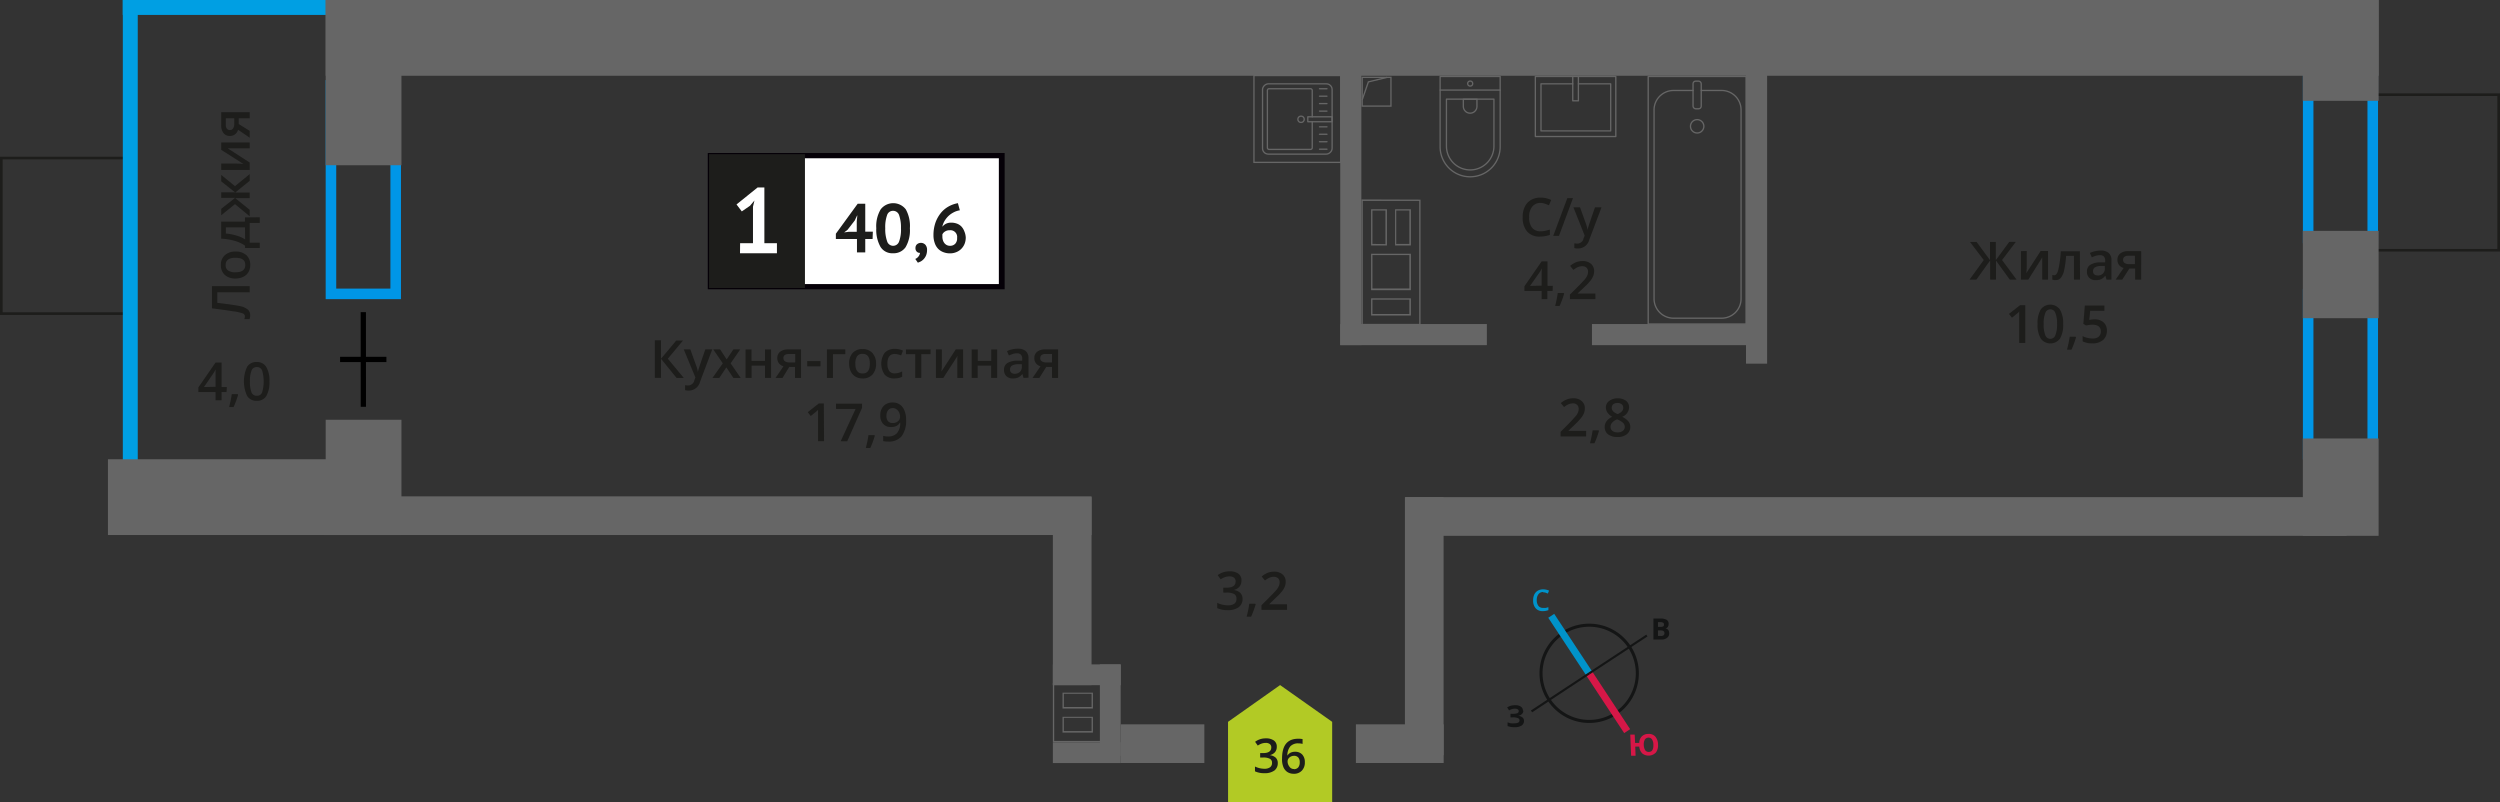 <svg id="Layer_1" data-name="Layer 1" xmlns="http://www.w3.org/2000/svg" width="473.85" height="152.07" viewBox="0 0 473.85 152.07">
  <rect x="0" y="0" width="473.85" height="152.07" fill="#333333" stroke="none"/>
  <defs>
    <style>
      .cls-1, .cls-13, .cls-14, .cls-15, .cls-4, .cls-6, .cls-7 {
        fill: none;
      }

      .cls-1, .cls-12 {
        stroke: #1d1d1b;
        stroke-width: 0.5px;
      }

      .cls-1, .cls-13, .cls-14, .cls-15, .cls-4, .cls-6 {
        stroke-miterlimit: 10;
      }

      .cls-2 {
        fill: #009fe3;
      }

      .cls-3 {
        fill: #0096e7;
      }

      .cls-4 {
        stroke: #000;
      }

      .cls-5 {
        fill: #666;
      }

      .cls-6, .cls-7 {
        stroke: #666;
        stroke-width: 0.25px;
      }

      .cls-7 {
        stroke-linecap: round;
        stroke-linejoin: round;
      }

      .cls-8 {
        fill: #b2ca25;
        fill-rule: evenodd;
      }

      .cls-12, .cls-9 {
        fill: #1d1d1b;
      }

      .cls-10 {
        fill: #fff;
      }

      .cls-11 {
        fill: #050007;
      }

      .cls-12 {
        stroke-miterlimit: 22.93;
      }

      .cls-13 {
        stroke: #141515;
        stroke-width: 0.58px;
      }

      .cls-14 {
        stroke: #0093ca;
        stroke-width: 1.35px;
      }

      .cls-15 {
        stroke: #d61747;
        stroke-width: 1.35px;
      }

      .cls-16 {
        fill: #141515;
      }

      .cls-17 {
        fill: #0093ca;
      }

      .cls-18 {
        fill: #d61747;
      }
    </style>
  </defs>
  <g>
    <rect class="cls-1" x="-2.58" y="32.79" width="29.48" height="23.82" transform="translate(-32.54 56.86) rotate(-90)"/>
    <rect class="cls-1" x="446.95" y="20.78" width="29.48" height="23.82" transform="translate(429 494.38) rotate(-90)"/>
    <rect class="cls-2" x="23.28" width="2.83" height="87.61"/>
    <rect class="cls-2" x="41.86" y="-18.58" width="2.83" height="40.01" transform="translate(44.7 -41.86) rotate(90)"/>
    <path class="cls-3" d="M448.73,15.82V44.1H438.49V15.82h10.24m2-2H436.49V46.1h14.24V13.82Z"/>
    <path class="cls-3" d="M448.73,56.8V85.07H438.49V56.8h10.24m2-2H436.49V87.07h14.24V54.8Z"/>
    <path class="cls-3" d="M74,17.18V54.7H63.73V17.18H74m2-2H61.73V56.7H76V15.18Z"/>
    <g>
      <line class="cls-4" x1="68.86" y1="59.16" x2="68.87" y2="77.1"/>
      <line class="cls-4" x1="64.46" y1="68.13" x2="73.24" y2="68.13"/>
    </g>
    <path class="cls-5" d="M199.81,129.71h8.92v1.58h0v3h0v1.57h0v4.58h-8.92v-1.58h0v-4.57h0v-3h0v-1.58m7.34,4.58v-3h-5.76v3h5.76m0,4.57v-3h-5.76v3h5.76m-7.59-9.4v2.08h0V134h0v2.07h0v2.5h0v2.08H209v-2.08h0v-2.5h0V134h0v-2.5h0v-2.08ZM206.9,134h-5.26v-2.5h5.26V134Zm0,4.57h-5.26v-2.5h5.26v2.5Z"/>
    <path class="cls-5" d="M258.29,38.09H269v1.57h0v6.86h0v1.57h0v8.46h0v4.83h-10.7V59.8h0V55h0V48.09h0V46.52h0V39.66h0V38.09m1.58,8.43h3V39.66h-3v6.86m7.54,0V39.66h-3v6.86h3m0,8.45V48.09h-7.54V55h7.54m0,4.83V56.55h-7.54V59.8h7.54m-9.37-22v2.07h0v6.36h0v2.07h0v6.38h0V56.8h0v2.75h0v2.08h11.2V59.55h0V56.8h0V54.72h0V48.34h0V46.27h0V39.91h0V37.84Zm2.08,8.43V39.91h2.47v6.36Zm7,0h-2.49V39.91h2.49v6.36Zm0,8.45h-7V48.34h7v6.38Zm0,4.83h-7V56.8h7v2.75Z"/>
    <g>
      <rect class="cls-6" x="258.19" y="14.66" width="5.45" height="5.45"/>
      <polyline class="cls-6" points="258.19 18.93 259.36 15.52 262.92 14.66"/>
    </g>
    <rect class="cls-5" x="266.29" y="94.23" width="7.33" height="48.92"/>
    <rect class="cls-5" x="199.56" y="94.23" width="7.33" height="35.63"/>
    <rect class="cls-5" x="302.07" y="36.05" width="61.74" height="4" transform="translate(370.99 -294.88) rotate(90)"/>
    <rect class="cls-5" x="226.92" y="34.3" width="58.23" height="4" transform="translate(292.33 -219.74) rotate(90)"/>
    <rect class="cls-5" x="254.04" y="61.41" width="27.79" height="4" transform="translate(535.86 126.83) rotate(180)"/>
    <rect class="cls-5" x="301.74" y="61.41" width="32.64" height="4" transform="translate(636.12 126.83) rotate(180)"/>
    <rect class="cls-5" x="199.56" y="125.93" width="12.86" height="3.94"/>
    <rect class="cls-5" x="201.79" y="132.62" width="17.31" height="3.94" transform="translate(345.03 -75.86) rotate(90)"/>
    <rect class="cls-5" x="199.56" y="140.69" width="12.86" height="3.94"/>
    <rect class="cls-5" x="434.45" y="85.16" width="18.45" height="14.36" transform="translate(351.32 536.01) rotate(-90)"/>
    <rect class="cls-5" x="435.39" y="44.85" width="16.55" height="14.36" transform="translate(391.63 495.7) rotate(-90)"/>
    <rect class="cls-5" x="434.11" y="2.37" width="19.11" height="14.36" transform="translate(434.11 453.22) rotate(-90)"/>
    <rect class="cls-5" x="53.25" y="8.48" width="31.32" height="14.36" transform="translate(53.25 84.57) rotate(-90)"/>
    <rect class="cls-5" x="58.11" y="83.18" width="21.6" height="14.36" transform="translate(-21.45 159.27) rotate(-90)"/>
    <rect class="cls-5" x="20.46" y="87.05" width="55.51" height="14.36"/>
    <rect class="cls-5" x="61.73" width="389.12" height="14.36"/>
    <rect class="cls-5" x="266.43" y="94.23" width="178.33" height="7.33"/>
    <rect class="cls-5" x="61.39" y="94.08" width="145.51" height="7.33"/>
    <rect class="cls-5" x="212.42" y="137.29" width="15.85" height="7.33"/>
    <rect class="cls-5" x="257" y="137.29" width="16.63" height="7.33"/>
    <g>
      <rect class="cls-7" x="312.41" y="14.5" width="18.55" height="46.92" transform="translate(643.36 75.91) rotate(180)"/>
      <rect class="cls-7" x="320.91" y="15.38" width="1.55" height="5.24" rx="0.49" transform="translate(643.36 36) rotate(180)"/>
      <path class="cls-7" d="M322.45,17.15h3.83A3.68,3.68,0,0,1,330,20.83v35.8a3.68,3.68,0,0,1-3.68,3.68H317.2a3.69,3.69,0,0,1-3.69-3.68V20.83a3.69,3.69,0,0,1,3.69-3.68h3.71"/>
      <circle class="cls-7" cx="321.68" cy="23.94" r="1.27"/>
    </g>
    <g>
      <path class="cls-7" d="M269.16,18.31h13.32A5.69,5.69,0,0,1,288.17,24v0a5.69,5.69,0,0,1-5.69,5.69H269.16a0,0,0,0,1,0,0V18.31A0,0,0,0,1,269.16,18.31Z" transform="translate(302.65 -254.66) rotate(90)"/>
      <path class="cls-7" d="M271.95,21h8.91a4.51,4.51,0,0,1,4.51,4.51v0A4.51,4.51,0,0,1,280.86,30h-8.91a0,0,0,0,1,0,0V21A0,0,0,0,1,271.95,21Z" transform="matrix(0, 1, -1, 0, 304.16, -253.16)"/>
      <path class="cls-7" d="M277.34,18.82h1.34A1.29,1.29,0,0,1,280,20.11v0a1.29,1.29,0,0,1-1.29,1.29h-1.34a0,0,0,0,1,0,0V18.82A0,0,0,0,1,277.34,18.82Z" transform="translate(298.76 -258.55) rotate(90)"/>
      <circle class="cls-7" cx="278.66" cy="15.84" r="0.48"/>
      <line class="cls-7" x1="284.35" y1="17.07" x2="272.97" y2="17.07"/>
    </g>
    <g>
      <rect class="cls-7" x="292.94" y="12.56" width="11.38" height="15.25" transform="translate(318.82 -278.44) rotate(90)"/>
      <polyline class="cls-7" points="298.1 14.5 298.1 19.11 299.17 19.11 299.17 14.5"/>
      <polyline class="cls-7" points="298.1 15.89 292.08 15.89 292.08 24.81 305.29 24.81 305.29 15.89 299.17 15.89"/>
    </g>
    <g>
      <g>
        <rect class="cls-7" x="239.23" y="15.95" width="13.32" height="13.19" rx="1.09" transform="translate(268.44 -223.34) rotate(90)"/>
        <path class="cls-7" d="M248.72,23.07V28a.32.32,0,0,1-.32.32h-7.86a.33.33,0,0,1-.32-.32V17.14a.32.32,0,0,1,.32-.32h7.86a.32.32,0,0,1,.32.32v5"/>
        <circle class="cls-7" cx="246.6" cy="22.61" r="0.6"/>
        <rect class="cls-7" x="249.71" y="20.3" width="0.93" height="4.61" transform="translate(272.79 -227.57) rotate(90)"/>
        <line class="cls-7" x1="251.51" y1="16.82" x2="250.1" y2="16.82"/>
        <line class="cls-7" x1="251.51" y1="18.23" x2="250.1" y2="18.23"/>
        <line class="cls-7" x1="251.51" y1="19.64" x2="250.1" y2="19.64"/>
        <line class="cls-7" x1="251.51" y1="21.06" x2="250.1" y2="21.06"/>
        <line class="cls-7" x1="251.51" y1="24.04" x2="250.1" y2="24.04"/>
        <line class="cls-7" x1="251.51" y1="25.45" x2="250.1" y2="25.45"/>
        <line class="cls-7" x1="251.51" y1="26.86" x2="250.1" y2="26.86"/>
        <line class="cls-7" x1="251.51" y1="28.28" x2="250.1" y2="28.28"/>
      </g>
      <path class="cls-5" d="M254,14.44V30.65h-16.2V14.44H254m.25-.25h-16.7V30.9h16.7V14.19Z"/>
    </g>
    <polygon class="cls-8" points="232.76 136.81 232.77 136.81 237.7 133.33 242.63 129.85 247.56 133.33 252.49 136.81 252.5 136.81 252.5 136.82 252.5 152.06 232.77 152.06 232.76 136.82 232.76 136.81"/>
    <g>
      <path class="cls-9" d="M242,141.58a1.51,1.51,0,0,1-.35,1,1.78,1.78,0,0,1-1,.55v0a2,2,0,0,1,1.16.49,1.38,1.38,0,0,1,.38,1,1.71,1.71,0,0,1-.65,1.43,3.06,3.06,0,0,1-1.87.5,4.07,4.07,0,0,1-1.8-.35v-.91a4.71,4.71,0,0,0,.87.31,3.92,3.92,0,0,0,.88.11,1.8,1.8,0,0,0,1.11-.28,1,1,0,0,0,.37-.86.8.8,0,0,0-.41-.75,2.61,2.61,0,0,0-1.28-.24h-.56v-.84h.57c1,0,1.54-.36,1.54-1.07a.77.77,0,0,0-.27-.63,1.2,1.2,0,0,0-.79-.23,2.4,2.4,0,0,0-.71.11,2.92,2.92,0,0,0-.79.4l-.51-.72a3.32,3.32,0,0,1,2.05-.65,2.52,2.52,0,0,1,1.52.41A1.39,1.39,0,0,1,242,141.58Z"/>
      <path class="cls-9" d="M243,143.79c0-2.52,1-3.77,3.08-3.77a3.75,3.75,0,0,1,.81.07V141a2.94,2.94,0,0,0-.77-.1,2,2,0,0,0-1.55.56,2.66,2.66,0,0,0-.56,1.77h0a1.46,1.46,0,0,1,.58-.55,1.87,1.87,0,0,1,.88-.19,1.76,1.76,0,0,1,1.36.53,2.08,2.08,0,0,1,.49,1.46,2.18,2.18,0,0,1-.57,1.59,2,2,0,0,1-1.54.59,2.16,2.16,0,0,1-1.2-.33,2.06,2.06,0,0,1-.78-1A3.85,3.85,0,0,1,243,143.79Zm2.25,2a1.05,1.05,0,0,0,.82-.34,1.51,1.51,0,0,0,.28-1,1.29,1.29,0,0,0-.27-.87,1,1,0,0,0-.81-.32,1.37,1.37,0,0,0-.61.14,1.23,1.23,0,0,0-.45.39.93.93,0,0,0-.16.51,1.59,1.59,0,0,0,.34,1A1,1,0,0,0,245.29,145.76Z"/>
    </g>
    <g>
      <path class="cls-9" d="M300.63,82.73h-4.84v-.87L297.63,80c.54-.56.9-1,1.08-1.18a3,3,0,0,0,.39-.66,1.84,1.84,0,0,0,.12-.66,1,1,0,0,0-.29-.76,1.08,1.08,0,0,0-.8-.28,2.22,2.22,0,0,0-.8.15,3.5,3.5,0,0,0-.88.55l-.62-.76A4.08,4.08,0,0,1,297,75.7a3.35,3.35,0,0,1,1.19-.21,2.34,2.34,0,0,1,1.6.52,1.76,1.76,0,0,1,.6,1.4,2.59,2.59,0,0,1-.17.92,3.92,3.92,0,0,1-.54.89,11.13,11.13,0,0,1-1.19,1.25l-1.24,1.2v0h3.39Z"/>
      <path class="cls-9" d="M303.07,81.68a16.12,16.12,0,0,1-.86,2.34h-.84c.22-.88.39-1.7.5-2.45H303Z"/>
      <path class="cls-9" d="M306.58,75.5a2.55,2.55,0,0,1,1.61.46,1.54,1.54,0,0,1,.59,1.25A2,2,0,0,1,307.46,79a3.42,3.42,0,0,1,1.19.88,1.66,1.66,0,0,1,.36,1,1.73,1.73,0,0,1-.65,1.41,2.66,2.66,0,0,1-1.76.54,2.9,2.9,0,0,1-1.8-.5,1.67,1.67,0,0,1-.64-1.41,1.81,1.81,0,0,1,.33-1.07,2.86,2.86,0,0,1,1.1-.85,2.66,2.66,0,0,1-.93-.83,1.72,1.72,0,0,1-.28-1A1.47,1.47,0,0,1,305,76,2.56,2.56,0,0,1,306.58,75.5Zm-1.32,5.38a1,1,0,0,0,.35.79,1.57,1.57,0,0,0,1,.28,1.51,1.51,0,0,0,1-.29,1,1,0,0,0,.35-.79,1,1,0,0,0-.32-.72,3.12,3.12,0,0,0-1-.61l-.14-.06a2.5,2.5,0,0,0-.93.62A1.19,1.19,0,0,0,305.26,80.88Zm1.31-4.5a1.24,1.24,0,0,0-.79.24.83.83,0,0,0-.29.66.93.93,0,0,0,.1.45,1.24,1.24,0,0,0,.32.37,3.2,3.2,0,0,0,.69.39,2.28,2.28,0,0,0,.83-.54,1,1,0,0,0,.24-.67.81.81,0,0,0-.3-.66A1.25,1.25,0,0,0,306.57,76.38Z"/>
    </g>
    <g>
      <path class="cls-9" d="M235.3,110.09a1.7,1.7,0,0,1-.4,1.14,1.94,1.94,0,0,1-1.11.6v0a2.14,2.14,0,0,1,1.29.54,1.54,1.54,0,0,1,.43,1.13,1.9,1.9,0,0,1-.73,1.59,3.37,3.37,0,0,1-2.07.56,4.6,4.6,0,0,1-2-.39v-1a4.39,4.39,0,0,0,1,.35,4.22,4.22,0,0,0,1,.12,2.08,2.08,0,0,0,1.24-.3,1.12,1.12,0,0,0,.41-1,.91.91,0,0,0-.45-.84,2.89,2.89,0,0,0-1.43-.27h-.62v-.93h.63c1.14,0,1.71-.39,1.71-1.18a.9.9,0,0,0-.29-.71,1.4,1.4,0,0,0-.88-.25,2.54,2.54,0,0,0-.78.12,3.3,3.3,0,0,0-.89.44l-.56-.8a3.73,3.73,0,0,1,2.28-.72,2.69,2.69,0,0,1,1.68.47A1.51,1.51,0,0,1,235.3,110.09Z"/>
      <path class="cls-9" d="M238,114.54a17.41,17.41,0,0,1-.86,2.34h-.85a22.25,22.25,0,0,0,.5-2.45h1.13Z"/>
      <path class="cls-9" d="M243.94,115.59H239.1v-.87l1.84-1.85a14.94,14.94,0,0,0,1.09-1.18,2.84,2.84,0,0,0,.38-.66,1.59,1.59,0,0,0,.13-.66,1,1,0,0,0-.29-.76,1.17,1.17,0,0,0-.81-.28,2.13,2.13,0,0,0-.79.15,4.23,4.23,0,0,0-.89.55l-.62-.76a4.22,4.22,0,0,1,1.16-.71,3.36,3.36,0,0,1,1.2-.21,2.38,2.38,0,0,1,1.59.52,1.76,1.76,0,0,1,.6,1.4,2.39,2.39,0,0,1-.17.92,3.66,3.66,0,0,1-.53.89,11.43,11.43,0,0,1-1.2,1.25l-1.24,1.2v0h3.39Z"/>
    </g>
    <g>
      <g>
        <path class="cls-9" d="M129.6,71.63h-1.37L125.29,68v3.62h-1.17V64.49h1.17V68l2.89-3.46h1.28l-2.88,3.45Z"/>
        <path class="cls-9" d="M129.6,66.23h1.25l1.1,3.06a5.39,5.39,0,0,1,.33,1.23h0a5,5,0,0,1,.16-.65c.08-.25.49-1.47,1.24-3.64H135l-2.31,6.12a2.19,2.19,0,0,1-2.1,1.68,3.05,3.05,0,0,1-.74-.08V73a2.61,2.61,0,0,0,.59.06,1.21,1.21,0,0,0,1.17-1l.2-.51Z"/>
        <path class="cls-9" d="M137,68.87l-1.81-2.64h1.31l1.23,1.89L139,66.23h1.3l-1.82,2.64,1.91,2.76H139l-1.33-2-1.33,2h-1.3Z"/>
        <path class="cls-9" d="M142.44,66.23V68.4H145V66.23h1.15v5.4H145V69.3h-2.54v2.33h-1.15v-5.4Z"/>
        <path class="cls-9" d="M148.32,71.63H147l1.5-2.21a1.61,1.61,0,0,1-.86-.56,1.57,1.57,0,0,1-.31-1,1.44,1.44,0,0,1,.55-1.2,2.32,2.32,0,0,1,1.49-.43h2.46v5.4h-1.15V69.55h-1.09Zm.17-3.76a.68.68,0,0,0,.31.62,1.53,1.53,0,0,0,.85.21h1.07V67.1h-1.25a1.2,1.2,0,0,0-.73.2A.67.67,0,0,0,148.49,67.87Z"/>
        <path class="cls-9" d="M153,69.44v-1h2.51v1Z"/>
        <path class="cls-9" d="M160.22,66.23v.9h-2.34v4.5h-1.15v-5.4Z"/>
        <path class="cls-9" d="M166.05,68.92a3,3,0,0,1-.68,2.07,2.44,2.44,0,0,1-1.89.74,2.53,2.53,0,0,1-1.33-.34,2.31,2.31,0,0,1-.9-1,3.36,3.36,0,0,1-.31-1.49,2.93,2.93,0,0,1,.67-2,2.45,2.45,0,0,1,1.9-.74,2.38,2.38,0,0,1,1.86.76A2.93,2.93,0,0,1,166.05,68.92Zm-3.93,0c0,1.25.46,1.87,1.38,1.87s1.37-.62,1.37-1.87-.46-1.85-1.38-1.85a1.18,1.18,0,0,0-1.05.48A2.5,2.5,0,0,0,162.12,68.92Z"/>
        <path class="cls-9" d="M169.55,71.73a2.38,2.38,0,0,1-1.87-.72,3.64,3.64,0,0,1,0-4.14,2.49,2.49,0,0,1,1.93-.74,3.66,3.66,0,0,1,1.54.32l-.35.92a3.38,3.38,0,0,0-1.2-.28c-.93,0-1.4.62-1.4,1.86a2.27,2.27,0,0,0,.35,1.37,1.21,1.21,0,0,0,1,.45,3,3,0,0,0,1.45-.38v1a2.16,2.16,0,0,1-.65.26A4.16,4.16,0,0,1,169.55,71.73Z"/>
        <path class="cls-9" d="M176.38,66.23v.9h-1.76v4.5h-1.15v-4.5h-1.76v-.9Z"/>
        <path class="cls-9" d="M178.52,66.23V69c0,.32,0,.79-.08,1.42l2.71-4.19h1.4v5.4h-1.1V68.91c0-.15,0-.39,0-.73s0-.58.05-.73l-2.7,4.18h-1.4v-5.4Z"/>
        <path class="cls-9" d="M185.33,66.23V68.4h2.55V66.23H189v5.4h-1.14V69.3h-2.55v2.33h-1.14v-5.4Z"/>
        <path class="cls-9" d="M194,71.63l-.22-.75h0a2.24,2.24,0,0,1-.79.67,2.45,2.45,0,0,1-1,.18,1.7,1.7,0,0,1-1.24-.43,1.61,1.61,0,0,1-.45-1.22,1.45,1.45,0,0,1,.62-1.26,3.69,3.69,0,0,1,1.89-.46l.94,0V68a1.09,1.09,0,0,0-.24-.77,1,1,0,0,0-.75-.26,2.63,2.63,0,0,0-.8.12c-.25.09-.5.18-.73.29l-.37-.82a4,4,0,0,1,1-.35,4.44,4.44,0,0,1,1-.12,2.34,2.34,0,0,1,1.56.45,1.76,1.76,0,0,1,.52,1.41v3.64Zm-1.7-.78a1.43,1.43,0,0,0,1-.35,1.27,1.27,0,0,0,.38-1v-.47l-.7,0a2.34,2.34,0,0,0-1.17.27.82.82,0,0,0-.37.74.73.73,0,0,0,.21.56A.94.94,0,0,0,192.34,70.85Z"/>
        <path class="cls-9" d="M197,71.63h-1.29l1.51-2.21a1.53,1.53,0,0,1-1.17-1.56,1.46,1.46,0,0,1,.54-1.2,2.37,2.37,0,0,1,1.5-.43h2.46v5.4h-1.15V69.55h-1.09Zm.16-3.76a.68.68,0,0,0,.32.62,1.51,1.51,0,0,0,.85.21h1.07V67.1h-1.25a1.18,1.18,0,0,0-.73.2A.68.68,0,0,0,197.18,67.87Z"/>
        <path class="cls-9" d="M156.19,83.63h-1.14V79c0-.55,0-1,0-1.31a3.71,3.71,0,0,1-.28.26c-.11.1-.47.4-1.1.9l-.57-.73,2.1-1.65h.95Z"/>
        <path class="cls-9" d="M159.34,83.63l2.83-6.12h-3.71v-1h4.93v.8l-2.81,6.33Z"/>
        <path class="cls-9" d="M165.81,82.58a15,15,0,0,1-.86,2.34h-.84c.22-.88.39-1.7.5-2.45h1.13Z"/>
        <path class="cls-9" d="M171.74,79.54a4.88,4.88,0,0,1-.85,3.15,3.11,3.11,0,0,1-2.56,1,4,4,0,0,1-.93-.08v-1a3.26,3.26,0,0,0,.87.12,2.26,2.26,0,0,0,1.74-.62,3,3,0,0,0,.62-2h-.06a1.68,1.68,0,0,1-.69.64,2.19,2.19,0,0,1-1,.19,1.88,1.88,0,0,1-1.48-.59,2.26,2.26,0,0,1-.55-1.62,2.48,2.48,0,0,1,.63-1.78,2.25,2.25,0,0,1,1.71-.66,2.26,2.26,0,0,1,2.2,1.45A4.11,4.11,0,0,1,171.74,79.54Zm-2.49-2.19a1.1,1.1,0,0,0-.91.39,1.69,1.69,0,0,0-.32,1.09,1.42,1.42,0,0,0,.3,1,1.1,1.1,0,0,0,.89.35,1.43,1.43,0,0,0,1-.35,1.05,1.05,0,0,0,.39-.81,2,2,0,0,0-.16-.81,1.51,1.51,0,0,0-.48-.6A1.12,1.12,0,0,0,169.25,77.35Z"/>
      </g>
      <g>
        <rect class="cls-10" x="134.64" y="29.47" width="54.7" height="24.87"/>
        <path class="cls-11" d="M189.33,30H135.24V53.84h54.09Zm-54.64-1h55.73V54.83H134.15V29Z"/>
        <rect class="cls-12" x="134.64" y="29.47" width="17.68" height="24.87"/>
        <g>
          <path class="cls-9" d="M165.39,45.3H164v2.54h-1.57V45.3h-4v-1l4.14-5.69H164v5.3h1.44Zm-3-3.36.11-1.09h-.05l-.44.94-1.36,1.76-.65.5.83-.11h1.56Z"/>
          <path class="cls-9" d="M166.09,43.26a6.23,6.23,0,0,1,.83-3.57,3,3,0,0,1,4.77,0,6.5,6.5,0,0,1,.77,3.58,6.29,6.29,0,0,1-.82,3.59A2.73,2.73,0,0,1,169.27,48a2.61,2.61,0,0,1-2.4-1.24A6.62,6.62,0,0,1,166.09,43.26Zm1.7,0a6.86,6.86,0,0,0,.35,2.46,1.19,1.19,0,0,0,2.27.07,6.54,6.54,0,0,0,.36-2.53,7.08,7.08,0,0,0-.34-2.44,1.19,1.19,0,0,0-1.16-.86,1.16,1.16,0,0,0-1.13.81A6.71,6.71,0,0,0,167.79,43.26Z"/>
          <path class="cls-9" d="M173.52,47a.9.9,0,0,1,.3-.71,1.16,1.16,0,0,1,1.58.11,1.4,1.4,0,0,1,.31,1,2.62,2.62,0,0,1-.18,1,2.36,2.36,0,0,1-1,1.15,5.87,5.87,0,0,1-.56.24l-.49-.71a1.44,1.44,0,0,0,.61-.47,1.3,1.3,0,0,0,.29-.69.74.74,0,0,1-.57-.18A.89.89,0,0,1,173.52,47Z"/>
          <path class="cls-9" d="M183.05,45a3.31,3.31,0,0,1-.21,1.19,2.93,2.93,0,0,1-.61.95,2.75,2.75,0,0,1-.95.64,3,3,0,0,1-1.22.24,3.3,3.3,0,0,1-1.24-.22,2.73,2.73,0,0,1-1-.64,2.88,2.88,0,0,1-.65-1.09,4.35,4.35,0,0,1-.24-1.51,7.18,7.18,0,0,1,.37-2.34,6.29,6.29,0,0,1,1-1.82,5.15,5.15,0,0,1,1.47-1.25,5.57,5.57,0,0,1,1.79-.64l.37,1.35a3.77,3.77,0,0,0-1.2.4,4.37,4.37,0,0,0-1,.72,4.63,4.63,0,0,0-.72.93,4,4,0,0,0-.41,1.07,2.37,2.37,0,0,1,.68-.56,2.21,2.21,0,0,1,1-.22,3.14,3.14,0,0,1,1.08.18,2.29,2.29,0,0,1,.85.54,2.69,2.69,0,0,1,.55.88A3.44,3.44,0,0,1,183.05,45Zm-1.64.09A1.28,1.28,0,0,0,180,43.64a1.54,1.54,0,0,0-.88.24,1.28,1.28,0,0,0-.5.54,1.29,1.29,0,0,0,0,.25v.21a2.16,2.16,0,0,0,.09.62,1.66,1.66,0,0,0,.27.55,1.41,1.41,0,0,0,.45.39,1.33,1.33,0,0,0,.65.15,1.3,1.3,0,0,0,1-.42A1.48,1.48,0,0,0,181.41,45.1Z"/>
        </g>
        <path class="cls-10" d="M140.28,46.09h2.44V39.17L143,38l-.84,1-1.56,1.07-1-1.32,4-3.22h1.28V46.09h2.38V48h-7Z"/>
      </g>
    </g>
    <g>
      <path class="cls-9" d="M42.94,74.31H42v1.56H40.86V74.31H37.6v-.88l3.26-4.72H42v4.65h1Zm-2.08-1V71.57c0-.64,0-1.16,0-1.57h0a4.54,4.54,0,0,1-.43.78l-1.77,2.58Z"/>
      <path class="cls-9" d="M45.13,74.82a15,15,0,0,1-.86,2.34h-.84c.22-.88.39-1.7.5-2.45h1.13Z"/>
      <path class="cls-9" d="M51.07,72.3a5.11,5.11,0,0,1-.6,2.77,2,2,0,0,1-1.83.9,2,2,0,0,1-1.8-.93,6.55,6.55,0,0,1,0-5.52,2,2,0,0,1,1.82-.9,2,2,0,0,1,1.81.94A5,5,0,0,1,51.07,72.3Zm-3.69,0a5.22,5.22,0,0,0,.3,2.09,1,1,0,0,0,1,.62,1,1,0,0,0,1-.63,7.36,7.36,0,0,0,0-4.16,1,1,0,0,0-1-.64,1,1,0,0,0-1,.63A5.26,5.26,0,0,0,47.38,72.3Z"/>
    </g>
    <g>
      <path class="cls-9" d="M47.33,54.23V55.4H41.19v2c2.09.25,3.5.46,4.26.61A3.36,3.36,0,0,1,47,58.7a1.43,1.43,0,0,1,.42,1.11,2,2,0,0,1-.12.68h-1a1.39,1.39,0,0,0,.12-.54.6.6,0,0,0-.42-.55A9.09,9.09,0,0,0,44.18,59c-1-.16-2.29-.34-4-.56V54.23Z"/>
      <path class="cls-9" d="M44.62,47.68a3,3,0,0,1,2.07.67,2.47,2.47,0,0,1,.74,1.89,2.67,2.67,0,0,1-.34,1.34,2.28,2.28,0,0,1-1,.9,3.43,3.43,0,0,1-1.48.31,2.91,2.91,0,0,1-2-.68,2.45,2.45,0,0,1-.74-1.9,2.36,2.36,0,0,1,.76-1.85A2.88,2.88,0,0,1,44.62,47.68Zm0,3.93c1.25,0,1.87-.46,1.87-1.39s-.62-1.36-1.87-1.36-1.85.46-1.85,1.37a1.16,1.16,0,0,0,.48,1.05A2.39,2.39,0,0,0,44.62,51.61Z"/>
      <path class="cls-9" d="M49.24,41.18v1.07H47.33V46h1.91V47h-2.8v-.44a6.66,6.66,0,0,0-2-.92,11.07,11.07,0,0,0-2.52-.4V42h4.51v-.79Zm-2.8,1.92H42.81v1.16a9.64,9.64,0,0,1,2,.39,6.3,6.3,0,0,1,1.65.72Z"/>
      <path class="cls-9" d="M44.55,37.51H41.93V36.45h2.62l-2.62-2.08V33.15l2.61,2.13L47.33,33v1.27l-2.74,2.22h2.74v1.06H44.59l2.74,2.22V41l-2.79-2.31L41.93,40.8V39.58Z"/>
      <path class="cls-9" d="M41.93,31H44.7c.32,0,.79,0,1.42.07L41.93,28.4V27h5.4v1.11H44.61l-.73,0-.73,0,4.18,2.7v1.4h-5.4Z"/>
      <path class="cls-9" d="M47.33,24.81V26.1l-2.21-1.51a1.55,1.55,0,0,1-1.56,1.18,1.46,1.46,0,0,1-1.2-.55,2.32,2.32,0,0,1-.43-1.49V21.26h5.4v1.16H45.25v1.09Zm-3.76-.16a.69.69,0,0,0,.62-.32,1.49,1.49,0,0,0,.21-.84V22.42H42.8v1.25a1.16,1.16,0,0,0,.2.72A.68.68,0,0,0,43.57,24.65Z"/>
    </g>
    <g>
      <path class="cls-9" d="M376,49.29l-2.61-3.44h1.25l2.54,3.45V45.85h1.11V49.3l2.54-3.45h1.25l-2.61,3.44L382.22,53h-1.29l-2.61-3.61V53h-1.11V49.37L374.6,53h-1.3Z"/>
      <path class="cls-9" d="M384.15,47.58v2.77c0,.32,0,.8-.08,1.42l2.71-4.19h1.4V53h-1.1V50.26c0-.14,0-.39,0-.72s0-.58,0-.74L384.45,53h-1.4v-5.4Z"/>
      <path class="cls-9" d="M394.25,53H393.1v-4.5h-1.49a19.26,19.26,0,0,1-.37,2.72,3.58,3.58,0,0,1-.61,1.42,1.2,1.2,0,0,1-1,.45A1.48,1.48,0,0,1,389,53v-.89a1.19,1.19,0,0,0,.37.06c.33,0,.59-.37.78-1.12a21.16,21.16,0,0,0,.45-3.43h3.62Z"/>
      <path class="cls-9" d="M399.27,53l-.23-.75h0a2.22,2.22,0,0,1-.79.67,2.45,2.45,0,0,1-1,.18,1.7,1.7,0,0,1-1.24-.43,1.58,1.58,0,0,1-.45-1.21,1.43,1.43,0,0,1,.62-1.26,3.58,3.58,0,0,1,1.89-.47l.94,0V49.4a1.1,1.1,0,0,0-.24-.78,1,1,0,0,0-.75-.25,2.63,2.63,0,0,0-.8.12,4.62,4.62,0,0,0-.73.29l-.37-.83a4,4,0,0,1,1-.34,4.37,4.37,0,0,1,1-.12,2.34,2.34,0,0,1,1.56.45,1.76,1.76,0,0,1,.52,1.41V53Zm-1.7-.78a1.39,1.39,0,0,0,1-.35,1.27,1.27,0,0,0,.38-1v-.46l-.7,0a2.3,2.3,0,0,0-1.18.27.82.82,0,0,0-.36.74.75.75,0,0,0,.21.56A.94.94,0,0,0,397.57,52.2Z"/>
      <path class="cls-9" d="M402.25,53H401l1.51-2.21a1.57,1.57,0,0,1-.86-.56,1.55,1.55,0,0,1-.31-1,1.42,1.42,0,0,1,.54-1.19,2.35,2.35,0,0,1,1.5-.44h2.46V53h-1.15V50.9h-1.09Zm.16-3.76a.71.71,0,0,0,.32.63,1.51,1.51,0,0,0,.85.2h1.07v-1.6H403.4a1.18,1.18,0,0,0-.73.2A.7.7,0,0,0,402.41,49.22Z"/>
      <path class="cls-9" d="M383.87,65h-1.15V60.37c0-.54,0-1,0-1.3l-.28.26-1.09.89-.58-.72,2.1-1.65h1Z"/>
      <path class="cls-9" d="M391.05,61.41a5.06,5.06,0,0,1-.6,2.77,2.27,2.27,0,0,1-3.64,0,5,5,0,0,1-.61-2.74,5.1,5.1,0,0,1,.6-2.78,2.25,2.25,0,0,1,3.63,0A5,5,0,0,1,391.05,61.41Zm-3.69,0a5.22,5.22,0,0,0,.3,2.09,1,1,0,0,0,1.92,0,5,5,0,0,0,.31-2.08,5,5,0,0,0-.31-2.07,1,1,0,0,0-1.92,0A5.2,5.2,0,0,0,387.36,61.41Z"/>
      <path class="cls-9" d="M393.49,63.93a16.12,16.12,0,0,1-.86,2.34h-.85a22.42,22.42,0,0,0,.51-2.45h1.12Z"/>
      <path class="cls-9" d="M397,60.53a2.45,2.45,0,0,1,1.71.57,2,2,0,0,1,.63,1.56,2.26,2.26,0,0,1-.72,1.78,2.93,2.93,0,0,1-2,.64,3.91,3.91,0,0,1-1.88-.38v-1a3.25,3.25,0,0,0,.91.34,4.19,4.19,0,0,0,.95.12,1.77,1.77,0,0,0,1.18-.34,1.27,1.27,0,0,0,.41-1c0-.85-.55-1.28-1.64-1.28a4.42,4.42,0,0,0-.56.05l-.59.1-.52-.3.28-3.48h3.71v1h-2.7L396,60.63l.41-.06A3.59,3.59,0,0,1,397,60.53Z"/>
    </g>
    <g>
      <path class="cls-9" d="M292,38.46a1.93,1.93,0,0,0-1.58.71,3,3,0,0,0-.58,2,3.07,3.07,0,0,0,.55,2,2,2,0,0,0,1.61.67,4.31,4.31,0,0,0,.88-.09c.28-.06.57-.14.88-.23v1a5.37,5.37,0,0,1-1.9.32,3.05,3.05,0,0,1-2.41-.95,4,4,0,0,1-.84-2.72,4.31,4.31,0,0,1,.41-2,2.93,2.93,0,0,1,1.18-1.28,3.59,3.59,0,0,1,1.81-.44,4.44,4.44,0,0,1,2,.46l-.42,1a7.71,7.71,0,0,0-.77-.3A2.59,2.59,0,0,0,292,38.46Z"/>
      <path class="cls-9" d="M298.14,37.56l-2.65,7.14H294.4l2.67-7.14Z"/>
      <path class="cls-9" d="M298.23,39.3h1.25l1.1,3.06a6.67,6.67,0,0,1,.33,1.23h0a5,5,0,0,1,.16-.65c.08-.25.49-1.47,1.24-3.64h1.24l-2.31,6.12a2.19,2.19,0,0,1-2.1,1.68,3.05,3.05,0,0,1-.74-.08v-.91a2.61,2.61,0,0,0,.59.06,1.2,1.2,0,0,0,1.16-1l.21-.51Z"/>
      <path class="cls-9" d="M294.28,55.14h-1V56.7H292.2V55.14h-3.26v-.88l3.26-4.72h1.12v4.65h1Zm-2.08-1V52.4c0-.64,0-1.16.05-1.57h0a5.36,5.36,0,0,1-.43.78L290,54.19Z"/>
      <path class="cls-9" d="M296.47,55.65a17.41,17.41,0,0,1-.86,2.34h-.85a22.73,22.73,0,0,0,.5-2.45h1.13Z"/>
      <path class="cls-9" d="M302.4,56.7h-4.84v-.87L299.4,54c.55-.56.91-.95,1.09-1.18a3.06,3.06,0,0,0,.38-.66,1.59,1.59,0,0,0,.13-.66,1,1,0,0,0-.29-.76,1.13,1.13,0,0,0-.81-.28,2.13,2.13,0,0,0-.79.15,3.85,3.85,0,0,0-.89.55l-.62-.76a4.22,4.22,0,0,1,1.16-.71,3.36,3.36,0,0,1,1.2-.21,2.33,2.33,0,0,1,1.59.52,1.76,1.76,0,0,1,.6,1.4,2.39,2.39,0,0,1-.17.92,3.86,3.86,0,0,1-.53.89,11.43,11.43,0,0,1-1.2,1.25L299,55.64v0h3.39Z"/>
    </g>
  </g>
  <g>
    <path class="cls-13" d="M296.21,120a9.12,9.12,0,1,1-2.61,12.63A9.08,9.08,0,0,1,296.21,120Z"/>
    <line class="cls-14" x1="294.02" y1="116.72" x2="301.22" y2="127.65"/>
    <line class="cls-15" x1="308.41" y1="138.58" x2="301.22" y2="127.65"/>
    <polygon class="cls-16" points="290.17 134.66 301.1 127.47 301.32 127.81 290.4 135.01 290.17 134.66"/>
    <polygon class="cls-16" points="312.03 120.29 301.1 127.47 301.32 127.81 312.26 120.63 312.03 120.29"/>
    <path class="cls-17" d="M292.48,112.21a1.07,1.07,0,0,0-.88.42,1.7,1.7,0,0,0-.32,1.1,1.77,1.77,0,0,0,.31,1.11,1.08,1.08,0,0,0,.9.38,2.84,2.84,0,0,0,.51,0l.48-.13v.56a2.87,2.87,0,0,1-1.06.18,1.67,1.67,0,0,1-1.35-.54,2.16,2.16,0,0,1-.48-1.51,2.54,2.54,0,0,1,.22-1.1,1.71,1.71,0,0,1,.66-.72,2,2,0,0,1,1-.26,2.82,2.82,0,0,1,1.14.25l-.24.56c-.14-.07-.29-.12-.43-.18a2.52,2.52,0,0,0-.49-.07Z"/>
    <path class="cls-18" d="M314.26,141.1a2.28,2.28,0,0,1-.4,1.53,1.93,1.93,0,0,1-2.57.19,2,2,0,0,1-.58-1.31l-.77,0,.07,1.73-.85,0-.16-4,.84,0,.07,1.58.79,0a1.83,1.83,0,0,1,.49-1.25,1.75,1.75,0,0,1,1.21-.46,1.62,1.62,0,0,1,1.33.48,2.28,2.28,0,0,1,.53,1.52Zm-2.7.11a2,2,0,0,0,.28,1,.79.79,0,0,0,.68.31c.61,0,.9-.49.86-1.39a1.79,1.79,0,0,0-.27-1,.78.78,0,0,0-.68-.32.8.8,0,0,0-.67.37,1.91,1.91,0,0,0-.2,1Z"/>
    <path class="cls-16" d="M313.39,117.24h1.26a2.44,2.44,0,0,1,1.23.23.83.83,0,0,1,.39.78,1,1,0,0,1-.16.59.69.69,0,0,1-.45.27v0a.89.89,0,0,1,.54.3,1.15,1.15,0,0,1,.18.64,1,1,0,0,1-.4.84,1.66,1.66,0,0,1-1.08.33h-1.51Zm.86,1.58h.49a1,1,0,0,0,.51-.1.4.4,0,0,0,.14-.36.36.36,0,0,0-.16-.33,1,1,0,0,0-.54-.11h-.44Zm0,.67v1.05h.54a.84.84,0,0,0,.53-.13.51.51,0,0,0,.16-.42c0-.32-.23-.5-.7-.5Z"/>
    <path class="cls-16" d="M288.73,134.72a.81.81,0,0,1-.28.63,1.15,1.15,0,0,1-.74.32v0a1.5,1.5,0,0,1,.85.31.8.8,0,0,1,.3.64,1.05,1.05,0,0,1-.44.89,2.18,2.18,0,0,1-1.25.32,3.57,3.57,0,0,1-1.42-.21v-.72a4.37,4.37,0,0,0,.61.2,4.74,4.74,0,0,0,.65,0c.67,0,1-.18,1-.58a.44.44,0,0,0-.33-.41,2.42,2.42,0,0,0-1-.14h-.38v-.67h.34a3,3,0,0,0,.94-.11.44.44,0,0,0,.28-.42.37.37,0,0,0-.18-.32,1.1,1.1,0,0,0-.56-.13,2.09,2.09,0,0,0-1.08.33l-.38-.56a2.92,2.92,0,0,1,.74-.34,4.35,4.35,0,0,1,.85-.09,1.78,1.78,0,0,1,1,.27.82.82,0,0,1,.4.72Z"/>
  </g>
</svg>
